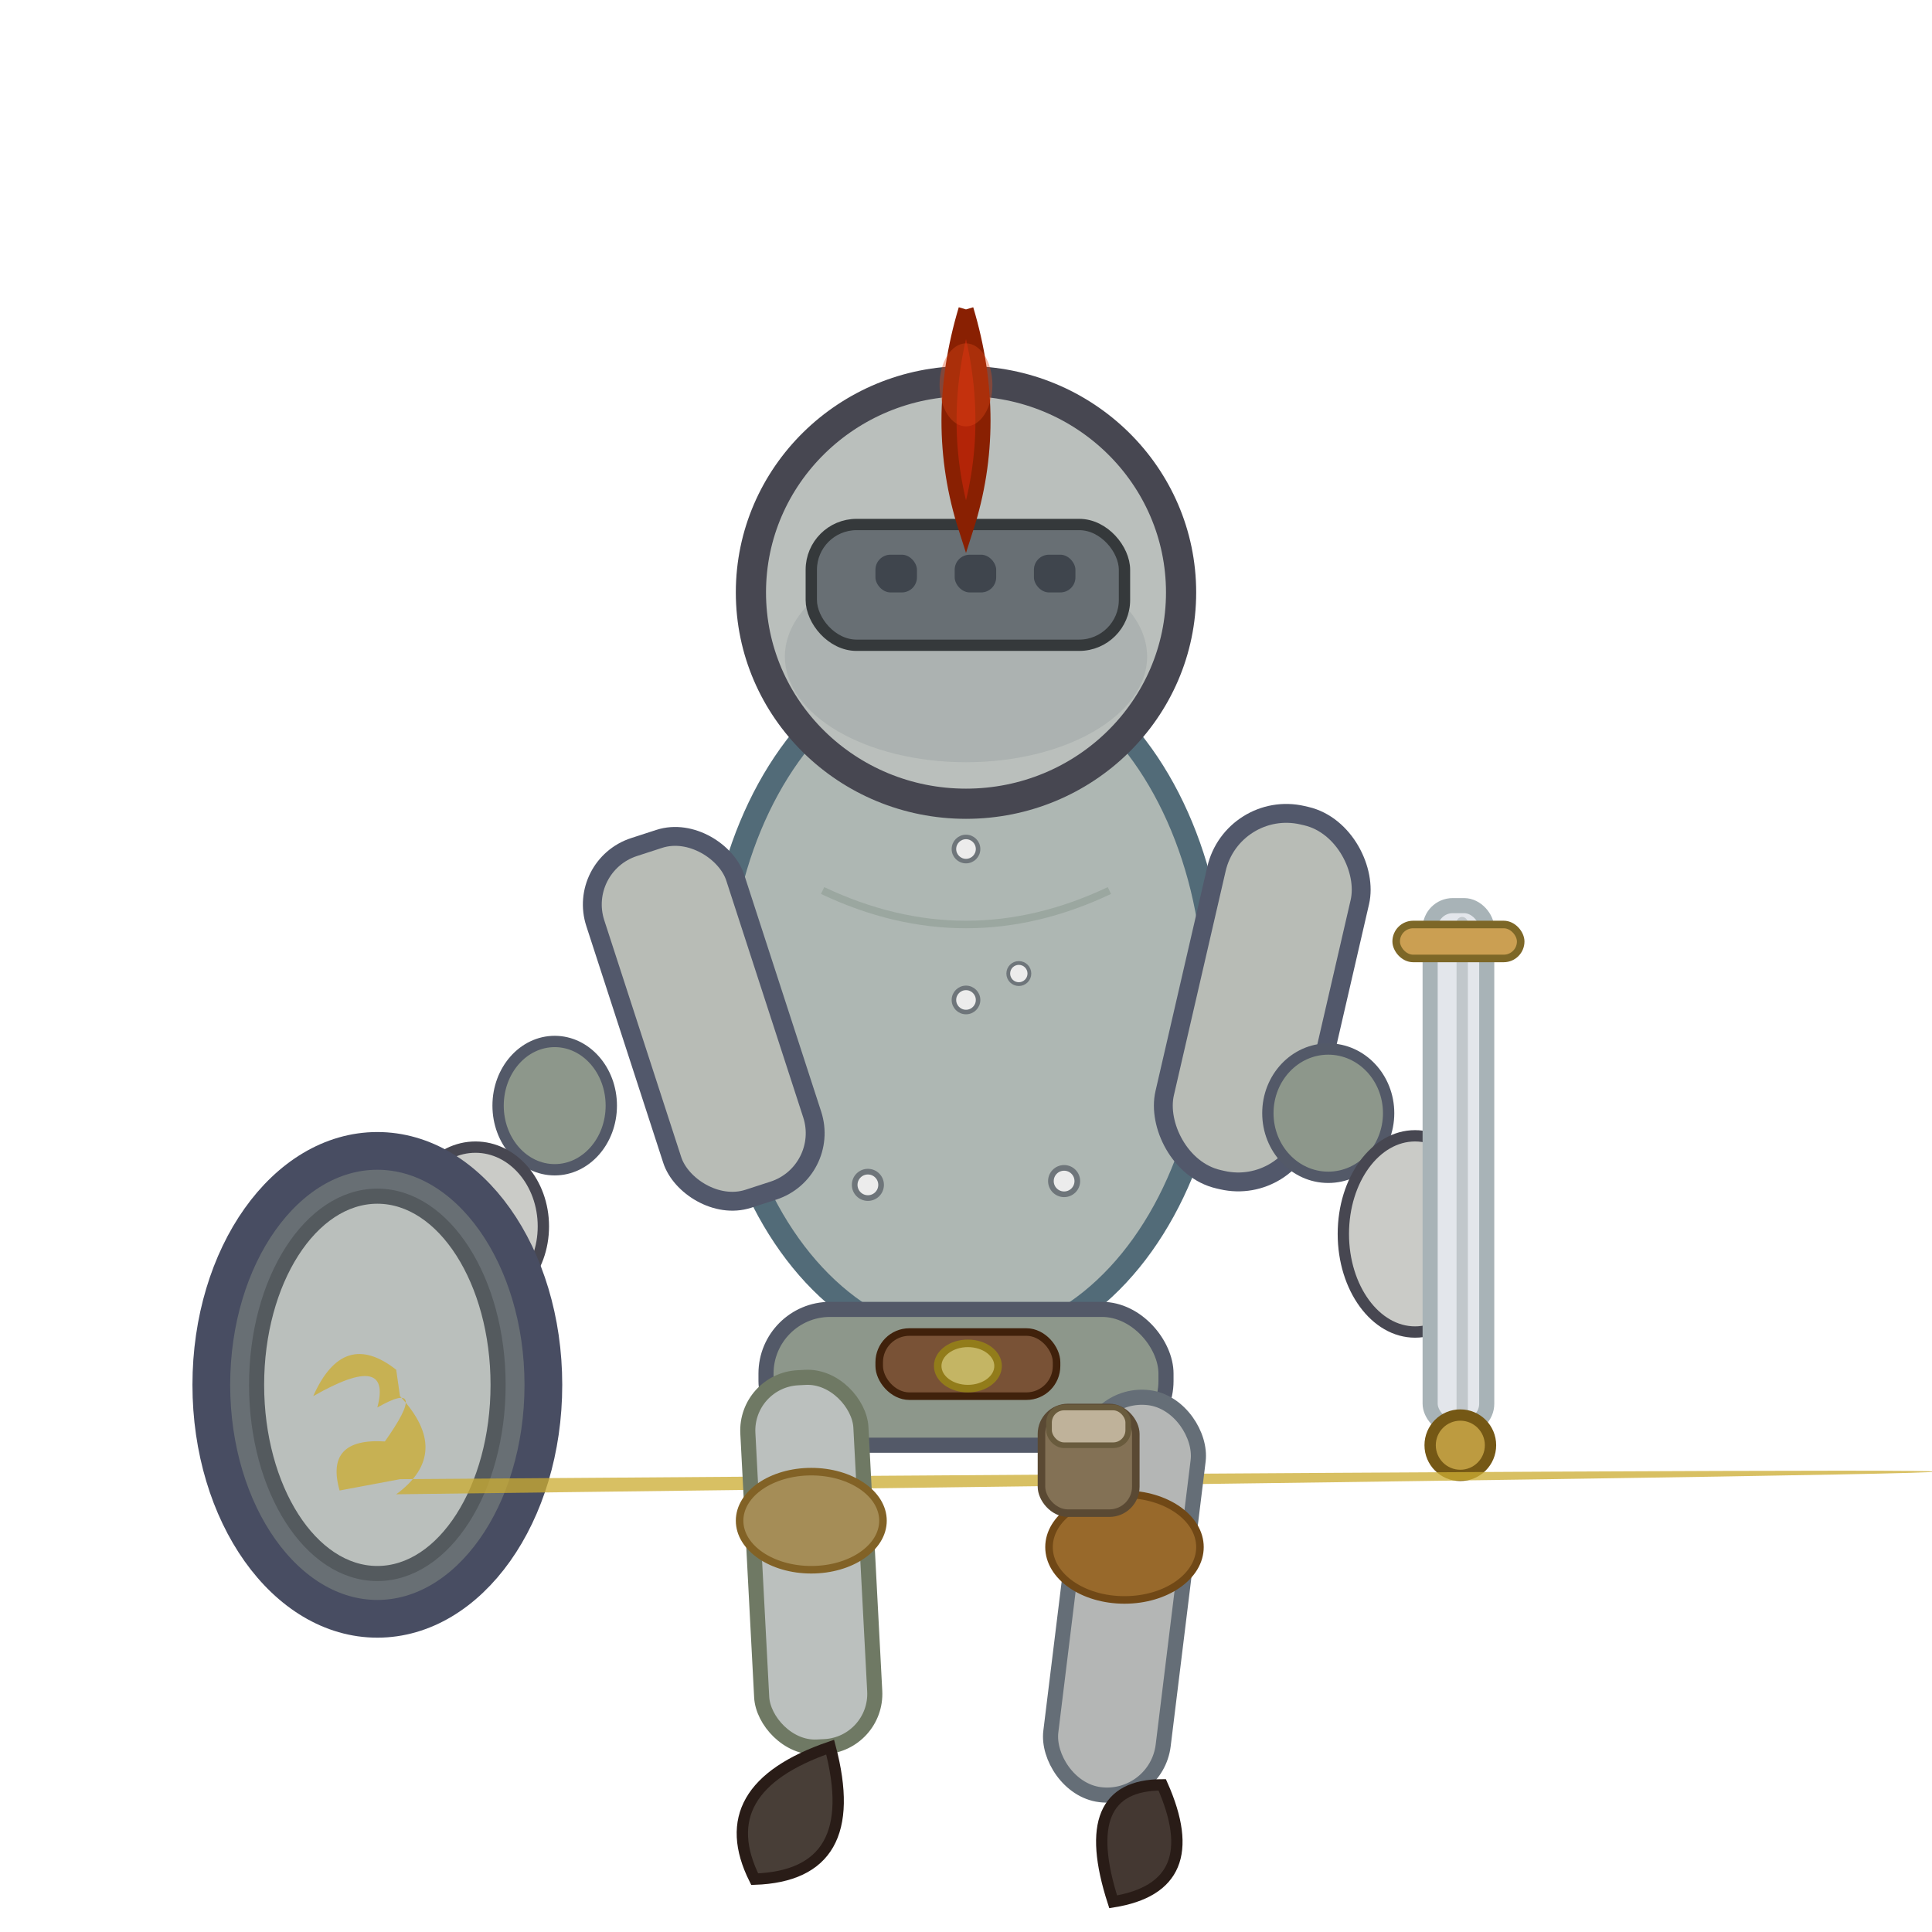 <!--

Generated by DrawGPT.
Free, open source, AI generated images in SVG, PNG, and HTML Canvas format.
https://drawgpt.ai

Created: 2025-05-10T03:03:59+00:00
-->
<svg xmlns="http://www.w3.org/2000/svg" xmlns:xlink="http://www.w3.org/1999/xlink" viewBox="0 0 512 512"  >
  <title>Knight Character Ready for Adventure</title>
  <desc>This knight is so cool, even dragons ask for his autograph. Warning: helmet might reflect epicness!</desc>
  <!-- Main body armor -->
  <g id="knight-body" class="body-armour">
    <ellipse id="chest-piece" class="chest" cx="256" cy="265" rx="66" ry="92" fill="#aeb7b3" stroke="#526b78" stroke-width="6"/>
    <rect id="waist-plate" class="waist" x="203" y="347" width="106" height="36" rx="17" fill="#8d978b" stroke="#535968" stroke-width="4"/>
    <!-- Detail lines on chest -->
    <path id="chest-detail1" class="chest-detail" d="M217 200 Q256 220 295 200" fill="none" stroke="#86908c" stroke-width="3"/>
    <path id="chest-detail2" class="chest-detail" d="M218 236 Q256 254 294 236" fill="none" stroke="#9ba7a0" stroke-width="2"/>
  </g>
  <!-- Helmet and head -->
  <g id="knight-helmet-group" class="helmet-head">
    <ellipse id="helmet-base" class="helmet" cx="256" cy="157" rx="57" ry="56" fill="#babfbc" stroke="#474751" stroke-width="8"/>
    <!-- Helmet shadow -->
    <ellipse id="helmet-shadow" class="helmet-shadow" cx="256" cy="174" rx="48" ry="28" fill="#727b82" opacity="0.19"/>
    <!-- Visor -->
    <rect id="visor" class="visor" x="215" y="139" width="83" height="32" rx="12" fill="#686f74" stroke="#35393b" stroke-width="3"/>
    <!-- Visor slits -->
    <rect id="slit1" class="visor-slit" x="232" y="147" width="11" height="10" rx="4" fill="#242b34" opacity="0.6"/>
    <rect id="slit2" class="visor-slit" x="253" y="147" width="11" height="10" rx="4" fill="#242b34" opacity="0.6"/>
    <rect id="slit3" class="visor-slit" x="274" y="147" width="11" height="10" rx="4" fill="#242b34" opacity="0.6"/>
    <!-- Helmet crest -->
    <path id="helmet-crest" class="crest" d="M256 82 Q265 112 256 140 Q247 112 256 82" fill="#b32407" stroke="#892002" stroke-width="4"/>
    <!-- Crest highlight -->
    <ellipse id="crest-highlight" class="crest-highlight" cx="256" cy="102" rx="7" ry="11" fill="#e14818" opacity="0.38"/>
  </g>
  <!-- Right arm and hand with sword -->
  <g id="knight-right-arm-group" class="right-arm">
    <rect id="upper-right-arm" class="upper-right-arm" x="315" y="215" width="39" height="99" rx="19" transform="rotate(13 335 264.5)" fill="#b8bcb6" stroke="#52586b" stroke-width="5"/>
    <ellipse id="elbow-joint" class="elbow-joint" cx="352" cy="295" rx="16" ry="17" fill="#8d978b" stroke="#535968" stroke-width="3"/>
    <!-- Hand -->
    <ellipse id="right-gauntlet" class="gauntlet" cx="375" cy="327" rx="19" ry="26" fill="#cacbc7" stroke="#474751" stroke-width="3"/>
    <!-- Sword blade -->
    <rect id="sword-blade" class="sword-blade" x="379" y="240" width="15" height="138" rx="6" fill="#e3e6eb" stroke="#a8b3b7" stroke-width="4"/>
    <!-- Sword detail -->
    <rect id="sword-edge" class="sword-edge" x="386" y="243" width="3" height="132" rx="1.5" fill="#b2babe" opacity="0.7"/>
    <!-- Sword guard -->
    <rect id="sword-guard" class="sword-guard" x="370" y="245" width="33" height="9" rx="4.5" fill="#cb9f52" stroke="#7d6727" stroke-width="2"/>
    <!-- Sword pommel -->
    <circle id="sword-pommel" class="sword-pommel" cx="387" cy="383" r="8" fill="#bd9b40" stroke="#755815" stroke-width="3"/>
  </g>
  <!-- Left arm and shield -->
  <g id="knight-left-arm-group" class="left-arm">
    <rect id="upper-left-arm" class="upper-left-arm" x="167" y="221" width="39" height="98" rx="16" transform="rotate(-18 186.5 270)" fill="#b8bcb6" stroke="#52586b" stroke-width="5"/>
    <ellipse id="left-elbow-joint" class="elbow-joint" cx="147" cy="293" rx="15" ry="17" fill="#8d978b" stroke="#535968" stroke-width="3"/>
    <!-- Left hand / gauntlet -->
    <ellipse id="left-gauntlet" class="gauntlet" cx="126" cy="325" rx="18" ry="21" fill="#cacbc7" stroke="#474751" stroke-width="3"/>
    <!-- Shield -->
    <ellipse id="shield-base" class="shield" cx="100" cy="367" rx="44" ry="62" fill="#686f74" stroke="#484d62" stroke-width="10"/>
    <ellipse id="shield-dec" class="shield-decor" cx="100" cy="367" rx="32" ry="50" fill="#babfbc" stroke="#545a5e" stroke-width="4"/>
    <!-- Shield heraldic gryphon -->
    <path id="shield-crest" class="shield-crest" d="M90 395 Q86 381 102 382 Q114 365 100 373 Q104 358 83 370 Q91 352 105 363 L106 370 Q120 385 105 396 Q920 386 106 392 Z" fill="#ccac32" fill-rule="evenodd" opacity="0.76"/>
  </g>
  <!-- Leg armor -->
  <g id="knight-legs-group" class="legs">
    <!-- Right leg -->
    <rect id="right-leg-armour" class="right-leg" x="283" y="370" width="30" height="106" rx="15" transform="rotate(7 298 423)" fill="#b4b6b5" stroke="#656e77" stroke-width="4"/>
    <ellipse id="right-knee" class="knee-guard" cx="298" cy="410" rx="20" ry="14" fill="#98692b" stroke="#704816" stroke-width="2"/>
    <!-- Left leg -->
    <rect id="left-leg-armour" class="left-leg" x="200" y="365" width="30" height="98" rx="14" transform="rotate(-3 215 414)" fill="#bbc0be" stroke="#6f7964" stroke-width="4"/>
    <ellipse id="left-knee" class="knee-guard" cx="215" cy="403" rx="19" ry="13" fill="#a58d57" stroke="#826226" stroke-width="2"/>
    <!-- Right boot -->
    <path id="right-boot" class="boot" d="M308 473 Q320 500 295 504 Q285 473 308 473 Z" fill="#443832" stroke="#291c17" stroke-width="3"/>
    <!-- Left boot -->
    <path id="left-boot" class="boot" d="M220 463 Q229 497 200 498 Q188 474 220 463 Z" fill="#483e37" stroke="#291c17" stroke-width="3"/>
  </g>
  <!-- Accessory details -->
  <g id="knight-belt-group" class="accessories">
    <rect id="belt" class="belt" x="233" y="353" width="47" height="17" rx="8" fill="#795236" stroke="#40210b" stroke-width="2"/>
    <!-- Belt buckle -->
    <ellipse id="buckle" class="buckle" cx="256.5" cy="362" rx="8" ry="6" fill="#c4b564" stroke="#927c1a" stroke-width="2"/>
    <!-- Satchel -->
    <rect id="satchel" class="satchel" x="276" y="373" width="25" height="28" rx="7" fill="#837155" stroke="#5a4933" stroke-width="2"/>
    <!-- Satchel Flap -->
    <rect id="satchel-flap" class="satchel-flap" x="278" y="373" width="21" height="10" rx="4" fill="#bfb29a" stroke="#695b3d" stroke-width="1.5"/>
  </g>
  <!-- Extra Decorative details: rivets -->
  <g id="knight-rivets-group" class="rivets">
    <circle id="rivet1" class="rivet" cx="230" cy="314" r="3.5" fill="#ececec" stroke="#6e757a" stroke-width="1.5"/>
    <circle id="rivet2" class="rivet" cx="282" cy="313" r="3.5" fill="#ececec" stroke="#6e757a" stroke-width="1.5"/>
    <circle id="rivet3" class="rivet" cx="256" cy="225" r="3.2" fill="#ececec" stroke="#6e757a" stroke-width="1.2"/>
    <circle id="rivet4" class="rivet" cx="256" cy="265" r="3.2" fill="#ececec" stroke="#6e757a" stroke-width="1.2"/>
    <circle id="rivet5" class="rivet" cx="270" cy="258" r="2.8" fill="#ececec" stroke="#6e757a" stroke-width="1"/>
  </g>
</svg>